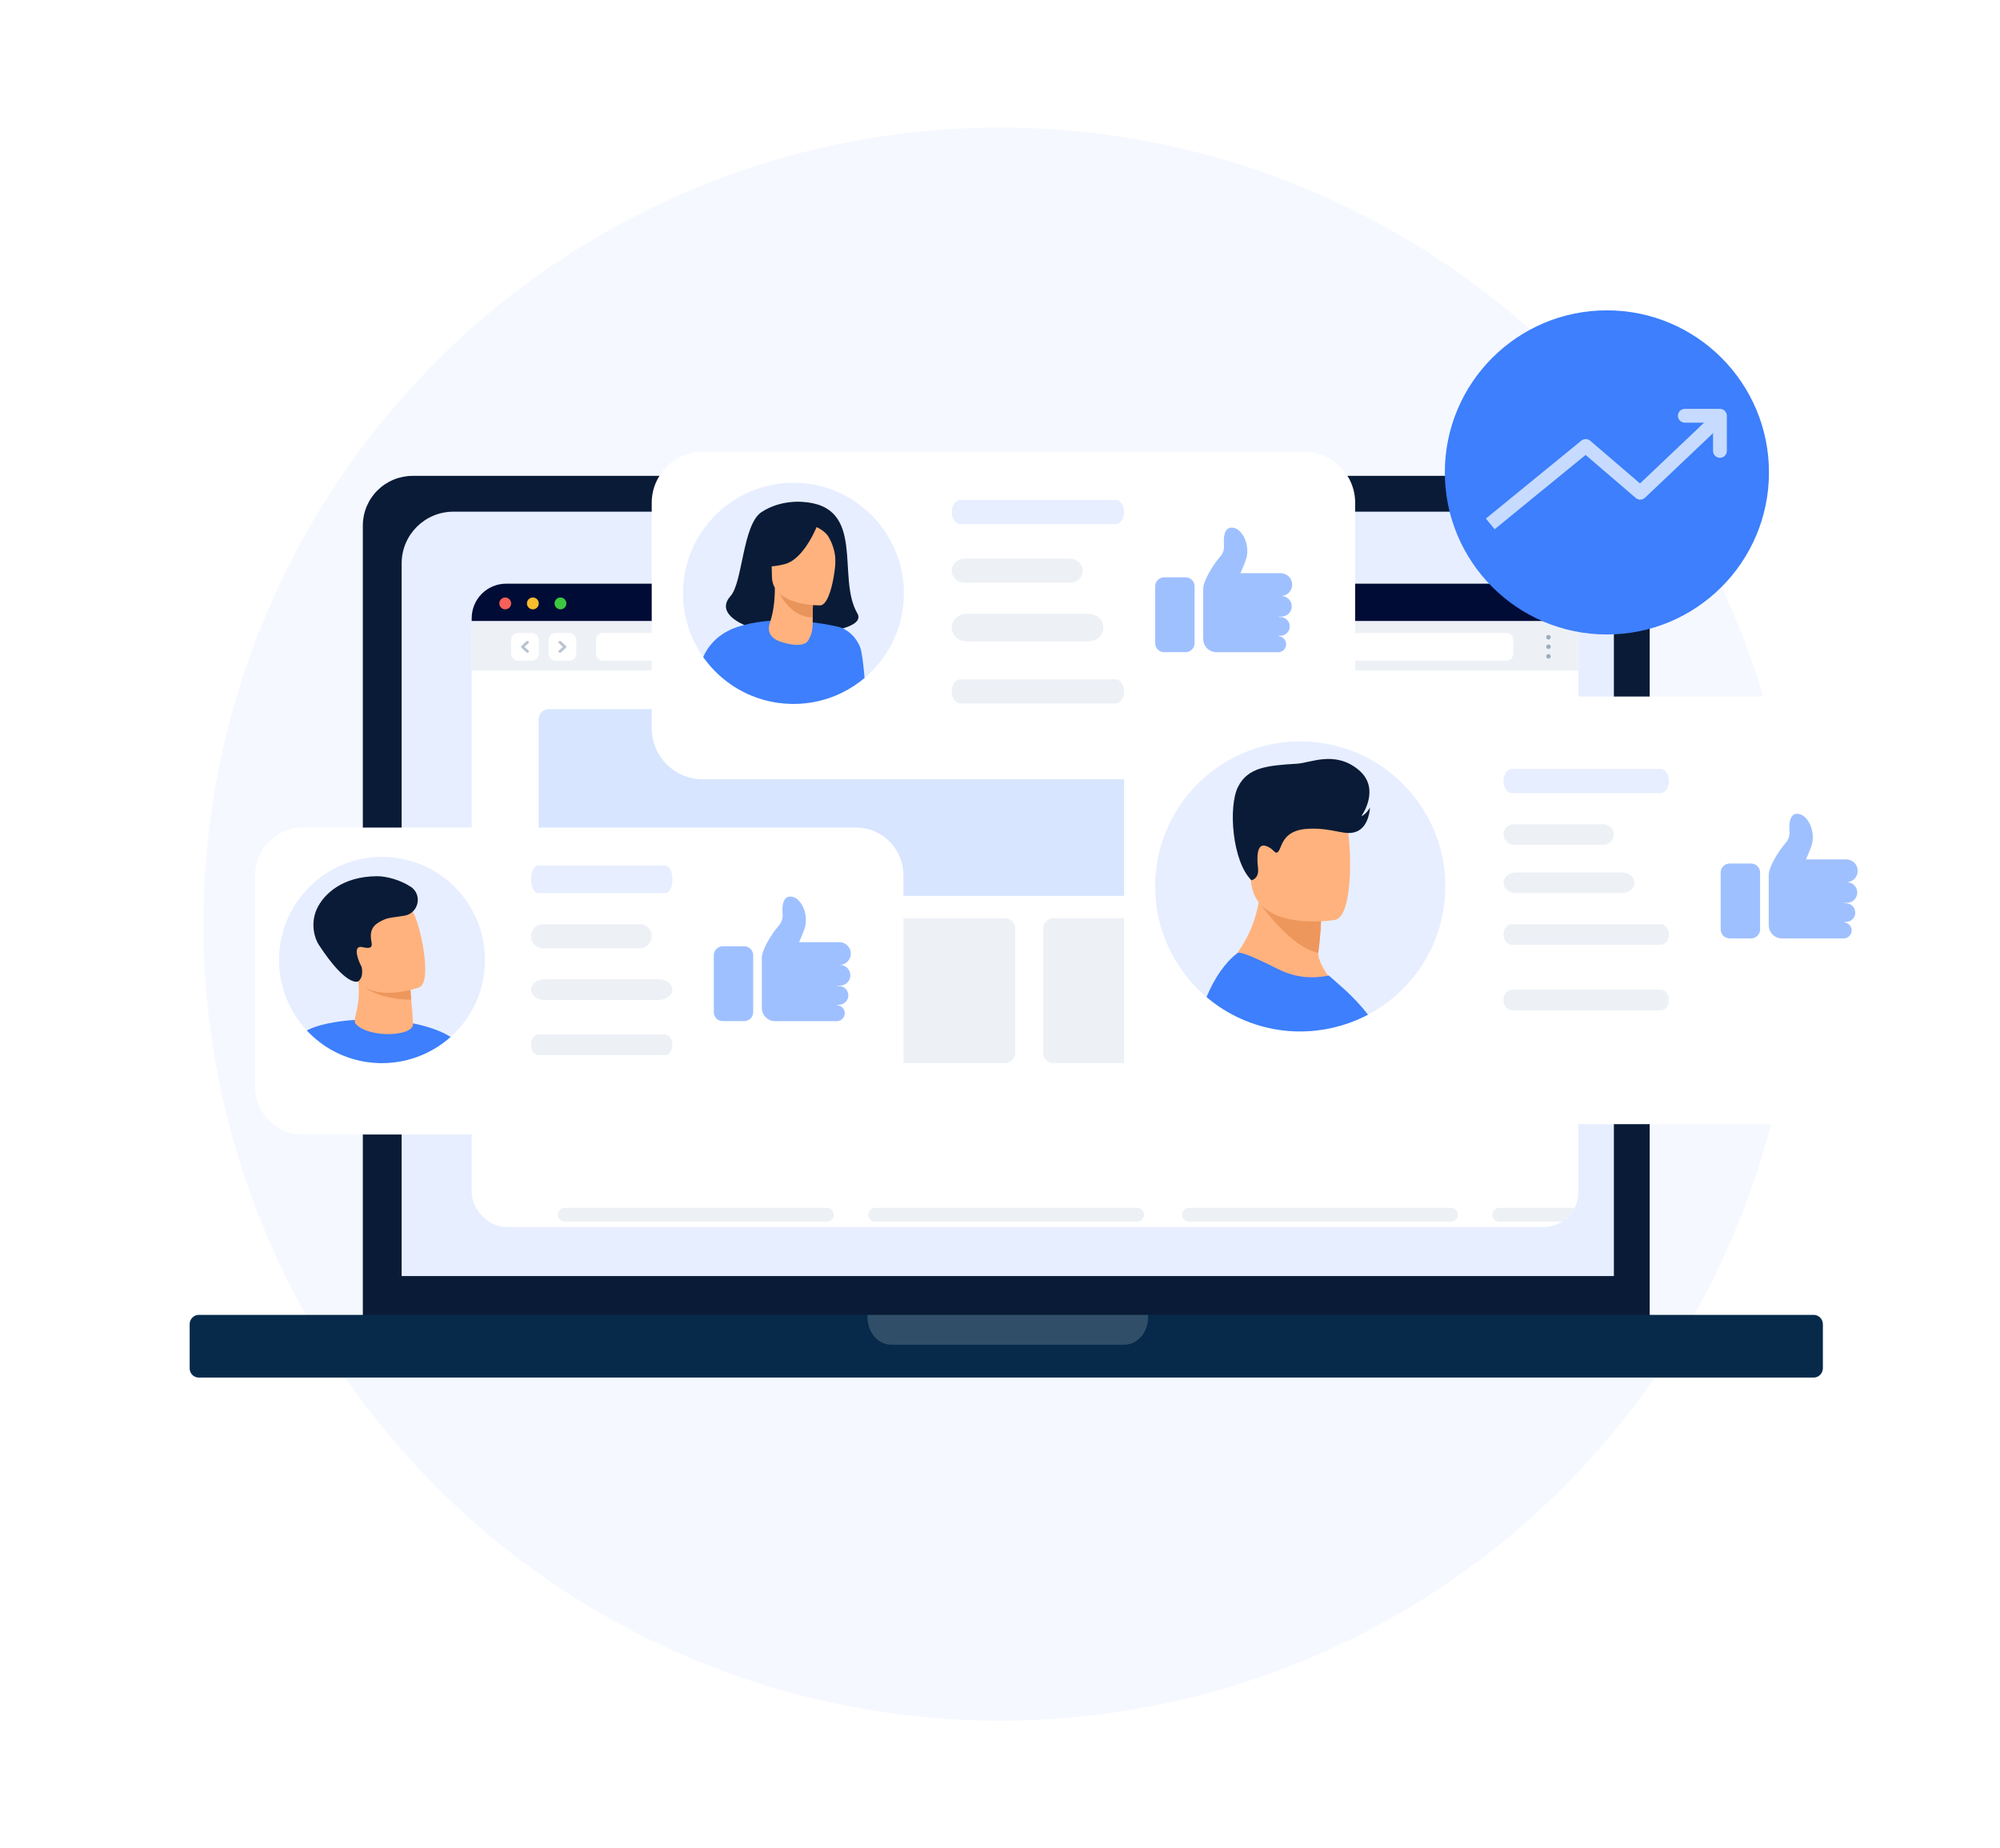 <svg xmlns="http://www.w3.org/2000/svg" width="580" height="536" viewBox="0 0 580 536" fill="none"><circle cx="290" cy="268" r="231" fill="#F5F8FF"></circle><path d="M463.94 138H119.696C117.797 137.999 115.915 138.37 114.16 139.093C112.404 139.816 110.809 140.876 109.464 142.213C108.12 143.55 107.054 145.137 106.326 146.884C105.597 148.632 105.222 150.505 105.221 152.396V383.376C105.222 385.267 105.598 387.14 106.326 388.887C107.054 390.633 108.121 392.22 109.465 393.556C110.809 394.892 112.405 395.952 114.16 396.674C115.916 397.396 117.797 397.766 119.696 397.764H463.94C465.839 397.766 467.72 397.396 469.476 396.674C471.231 395.952 472.827 394.892 474.171 393.556C475.515 392.22 476.582 390.633 477.31 388.887C478.038 387.14 478.414 385.267 478.415 383.376V152.396C478.414 150.505 478.038 148.632 477.31 146.884C476.582 145.137 475.516 143.55 474.172 142.213C472.827 140.876 471.232 139.816 469.476 139.093C467.721 138.37 465.839 137.999 463.94 138Z" fill="#091B36"></path><path d="M528.636 384.029C528.636 383.308 528.353 382.617 527.851 382.108C527.349 381.598 526.667 381.312 525.957 381.312H57.627C56.925 381.323 56.255 381.615 55.764 382.124C55.272 382.632 54.998 383.317 55 384.029V396.787C54.995 397.141 55.058 397.492 55.188 397.82C55.317 398.148 55.51 398.447 55.754 398.699C55.998 398.951 56.29 399.152 56.612 399.288C56.933 399.425 57.278 399.495 57.627 399.495H525.957C526.666 399.495 527.346 399.21 527.848 398.703C528.35 398.195 528.633 397.506 528.636 396.787V384.029Z" fill="#072A4B"></path><path d="M251.555 381.312H332.947V382.03C332.947 383.074 332.767 384.107 332.419 385.07C332.07 386.034 331.559 386.908 330.916 387.644C329.621 389.132 327.866 389.969 326.036 389.971H258.484C256.651 389.967 254.894 389.131 253.595 387.644C252.301 386.155 251.574 384.136 251.572 382.03V381.312H251.555Z" fill="white" fill-opacity="0.17"></path><path d="M116.477 163.39C116.477 155.106 123.193 148.39 131.477 148.39H453.024C461.309 148.39 468.024 155.106 468.024 163.39V370.055H116.477V163.39Z" fill="#E7EEFF"></path><g filter="url(#filter0_dd_28138_81236)"><g clip-path="url(#clip0_28138_81236)"><path d="M450.172 175.143H134.326C132.927 175.143 131.793 176.314 131.793 177.76V373.441C131.793 374.886 132.927 376.058 134.326 376.058H450.172C451.571 376.058 452.706 374.886 452.706 373.441V177.76C452.706 176.314 451.571 175.143 450.172 175.143Z" fill="white"></path><line x1="158.793" y1="347.267" x2="234.793" y2="347.267" stroke="#EDF1F6" stroke-width="4" stroke-linecap="round"></line><line x1="248.793" y1="347.267" x2="324.793" y2="347.267" stroke="#EDF1F6" stroke-width="4" stroke-linecap="round"></line><line x1="339.793" y1="347.267" x2="415.793" y2="347.267" stroke="#EDF1F6" stroke-width="4" stroke-linecap="round"></line><line x1="429.793" y1="347.267" x2="505.793" y2="347.267" stroke="#EDF1F6" stroke-width="4" stroke-linecap="round"></line><path opacity="0.7" d="M431.114 200.642H154.193C152.536 200.642 151.193 201.985 151.193 203.642V251.801C151.193 253.458 152.536 254.801 154.193 254.801H431.114C432.771 254.801 434.114 253.458 434.114 251.801V203.642C434.114 201.985 432.771 200.642 431.114 200.642Z" fill="#C6DBFF"></path><path d="M213.669 261.268H155.001C153.344 261.268 152.001 262.611 152.001 264.268V300.302C152.001 301.959 153.344 303.302 155.001 303.302H213.669C215.326 303.302 216.669 301.959 216.669 300.302V264.268C216.669 262.611 215.326 261.268 213.669 261.268Z" fill="#EDF1F6"></path><path d="M286.42 261.268H227.752C226.096 261.268 224.752 262.611 224.752 264.268V300.302C224.752 301.959 226.096 303.302 227.752 303.302H286.42C288.077 303.302 289.42 301.959 289.42 300.302V264.268C289.42 262.611 288.077 261.268 286.42 261.268Z" fill="#EDF1F6"></path><path d="M359.171 261.268H300.504C298.847 261.268 297.504 262.611 297.504 264.268V300.302C297.504 301.959 298.847 303.302 300.504 303.302H359.171C360.828 303.302 362.171 301.959 362.171 300.302V264.268C362.171 262.611 360.828 261.268 359.171 261.268Z" fill="#EDF1F6"></path><path d="M431.922 261.268H373.255C371.598 261.268 370.255 262.611 370.255 264.268V300.302C370.255 301.959 371.598 303.302 373.255 303.302H431.922C433.579 303.302 434.922 301.959 434.922 300.302V264.268C434.922 262.611 433.579 261.268 431.922 261.268Z" fill="#EDF1F6"></path><path d="M452.706 164.267H131.793V175.143H452.706V164.267Z" fill="#000C36"></path><path d="M143.235 169.987C143.235 170.327 143.135 170.659 142.947 170.942C142.759 171.225 142.492 171.446 142.178 171.576C141.865 171.707 141.519 171.741 141.186 171.676C140.853 171.61 140.547 171.447 140.306 171.207C140.066 170.967 139.902 170.661 139.836 170.327C139.769 169.994 139.803 169.649 139.933 169.335C140.062 169.021 140.282 168.752 140.565 168.563C140.847 168.374 141.179 168.274 141.518 168.274C141.972 168.277 142.406 168.458 142.727 168.779C143.048 169.099 143.23 169.533 143.235 169.987Z" fill="#F66058"></path><path d="M151.244 169.987C151.245 170.327 151.145 170.659 150.957 170.942C150.768 171.225 150.5 171.446 150.187 171.577C149.873 171.707 149.528 171.741 149.194 171.675C148.861 171.609 148.555 171.446 148.315 171.205C148.074 170.965 147.911 170.658 147.845 170.325C147.779 169.991 147.813 169.646 147.943 169.332C148.074 169.018 148.294 168.75 148.577 168.561C148.86 168.373 149.192 168.273 149.532 168.274C149.757 168.273 149.98 168.316 150.189 168.402C150.397 168.488 150.586 168.614 150.745 168.773C150.904 168.932 151.03 169.122 151.116 169.33C151.202 169.538 151.245 169.762 151.244 169.987Z" fill="#F9BD2E"></path><path d="M159.252 169.987C159.253 170.327 159.153 170.659 158.965 170.942C158.777 171.225 158.509 171.446 158.195 171.576C157.882 171.707 157.537 171.741 157.204 171.676C156.87 171.61 156.564 171.447 156.324 171.207C156.083 170.967 155.92 170.661 155.853 170.327C155.786 169.994 155.82 169.649 155.95 169.335C156.08 169.021 156.3 168.752 156.582 168.563C156.864 168.374 157.196 168.274 157.536 168.274C157.989 168.277 158.423 168.458 158.744 168.779C159.065 169.099 159.248 169.533 159.252 169.987Z" fill="#3CC840"></path><path d="M452.706 175.143H131.793V189.453H452.706V175.143Z" fill="#EDF1F6"></path><path d="M433.83 180.577C433.83 179.472 432.934 178.577 431.83 178.577H169.832C168.728 178.577 167.832 179.472 167.832 180.577V184.59C167.832 185.695 168.728 186.59 169.832 186.59H431.83C432.934 186.59 433.83 185.695 433.83 184.59V180.577Z" fill="white"></path><rect x="154.102" y="178.577" width="8.009" height="8.014" rx="2" fill="white"></rect><path fill-rule="evenodd" clip-rule="evenodd" d="M157.085 180.978C157.249 180.829 157.514 180.829 157.678 180.979L159.128 182.315C159.291 182.465 159.291 182.708 159.128 182.858L157.677 184.188C157.514 184.338 157.248 184.338 157.085 184.188C156.921 184.038 156.921 183.795 157.085 183.645L158.24 182.586L157.084 181.522C156.921 181.372 156.921 181.128 157.085 180.978Z" fill="#B8C4D0"></path><rect x="151.242" y="186.59" width="8.009" height="8.014" rx="2" transform="rotate(-180 151.242 186.59)" fill="white"></rect><path fill-rule="evenodd" clip-rule="evenodd" d="M148.259 184.188C148.095 184.338 147.83 184.338 147.667 184.187L146.216 182.852C146.053 182.702 146.053 182.459 146.217 182.309L147.667 180.979C147.831 180.829 148.096 180.829 148.26 180.979C148.423 181.129 148.423 181.372 148.26 181.522L147.105 182.581L148.26 183.645C148.423 183.795 148.423 184.039 148.259 184.188Z" fill="#B8C4D0"></path><path d="M444.053 180.451C443.924 180.451 443.798 180.413 443.69 180.341C443.583 180.269 443.5 180.167 443.45 180.048C443.401 179.929 443.389 179.797 443.414 179.671C443.44 179.545 443.503 179.429 443.594 179.338C443.686 179.247 443.803 179.186 443.93 179.161C444.056 179.137 444.188 179.151 444.307 179.201C444.425 179.251 444.527 179.335 444.598 179.443C444.669 179.551 444.706 179.677 444.705 179.806C444.703 179.978 444.634 180.142 444.512 180.262C444.39 180.383 444.225 180.451 444.053 180.451Z" fill="#9BACBC"></path><path d="M444.053 183.211C443.924 183.211 443.798 183.173 443.69 183.101C443.583 183.029 443.5 182.927 443.45 182.808C443.401 182.689 443.389 182.558 443.414 182.431C443.44 182.305 443.503 182.189 443.594 182.098C443.686 182.007 443.803 181.946 443.93 181.921C444.056 181.897 444.188 181.911 444.307 181.961C444.425 182.011 444.527 182.096 444.598 182.203C444.669 182.311 444.706 182.438 444.705 182.567C444.703 182.738 444.634 182.902 444.512 183.023C444.39 183.143 444.225 183.211 444.053 183.211Z" fill="#9BACBC"></path><path d="M444.053 185.991C443.924 185.991 443.798 185.953 443.691 185.881C443.584 185.81 443.5 185.708 443.451 185.589C443.402 185.47 443.389 185.34 443.414 185.213C443.439 185.087 443.501 184.971 443.592 184.88C443.683 184.789 443.799 184.727 443.926 184.702C444.052 184.677 444.183 184.69 444.302 184.739C444.421 184.788 444.523 184.872 444.595 184.979C444.666 185.086 444.704 185.212 444.704 185.34C444.704 185.513 444.636 185.678 444.514 185.8C444.392 185.922 444.226 185.991 444.053 185.991Z" fill="#9BACBC"></path></g></g><circle cx="466" cy="137" r="47" fill="#3D7FFC"></circle><path d="M432.178 151.935L459.857 129.327L475.674 142.892L497.626 122.065" stroke="#C6DBFF" stroke-width="4" stroke-linejoin="round"></path><path d="M488.595 120.571H498.784V130.761" stroke="#C6DBFF" stroke-width="4" stroke-linecap="round" stroke-linejoin="round"></path><g filter="url(#filter1_d_28138_81236)"><path d="M82.649 235H243.351C250.884 235 257 241.222 257 248.886V310.114C257 317.778 250.884 324 243.351 324H82.649C75.116 324 69 317.778 69 310.114V248.886C69 241.222 75.116 235 82.649 235Z" fill="white"></path></g><path d="M192.943 259H156.057C154.921 259 154 257.21 154 255C154 252.79 154.921 251 156.057 251H192.943C194.079 251 195 252.79 195 255C195 257.21 194.079 259 192.943 259Z" fill="#E7EEFF"></path><path d="M192.943 306H156.057C154.921 306 154 304.657 154 303C154 301.343 154.921 300 156.057 300H192.943C194.079 300 195 301.343 195 303C195 304.657 194.079 306 192.943 306Z" fill="#EDF1F6"></path><path d="M185.589 275H157.411C155.527 275 154 273.434 154 271.5C154 269.566 155.527 268 157.411 268H185.589C187.473 268 189 269.566 189 271.5C189 273.434 187.473 275 185.589 275Z" fill="#EDF1F6"></path><path d="M191.004 290H157.996C155.788 290 154 288.657 154 287C154 285.343 155.788 284 157.996 284H191.004C193.212 284 195 285.343 195 287C195 288.657 193.212 290 191.004 290Z" fill="#EDF1F6"></path><path d="M140.646 278.404C140.646 284.665 138.723 290.464 135.442 295.268C134.083 297.273 132.478 299.095 130.666 300.701C130.626 300.741 130.586 300.781 130.547 300.813C129.482 301.759 128.33 302.634 127.122 303.43C126.065 304.114 124.968 304.734 123.824 305.299C119.883 307.216 115.449 308.298 110.768 308.298C110.538 308.298 110.308 308.298 110.069 308.298C107.51 308.235 105.023 307.861 102.663 307.185C102.234 307.057 101.813 306.938 101.4 306.795C98.778 305.928 96.306 304.711 94.065 303.191C92.389 302.046 90.823 300.741 89.409 299.285C89.258 299.134 89.099 298.967 88.956 298.808C87.255 296.994 85.777 294.958 84.585 292.762C82.233 288.491 80.906 283.607 80.906 278.404C80.906 261.898 94.288 248.502 110.776 248.502C127.265 248.502 140.646 261.898 140.646 278.404Z" fill="#E7EEFF"></path><path d="M130.664 300.71C130.664 300.71 130.585 300.79 130.545 300.822C129.48 301.768 128.328 302.643 127.12 303.439C126.063 304.123 124.967 304.743 123.822 305.308C119.881 307.225 115.447 308.307 110.767 308.307C110.536 308.307 110.306 308.307 110.067 308.307C107.509 308.244 105.021 307.87 102.661 307.194C102.232 307.066 101.811 306.947 101.398 306.804C98.776 305.937 96.304 304.72 94.064 303.2C92.387 302.055 90.822 300.75 89.407 299.294C89.256 299.143 89.097 298.976 88.954 298.817C92.093 297.21 97.186 296.144 102.9 295.778C108.343 295.428 114.35 295.715 119.738 296.773C123.942 297.6 127.764 298.881 130.672 300.71H130.664Z" fill="#3D7FFC"></path><path d="M103.195 296.972C107.08 301.188 120.136 300.559 119.747 296.884C119.691 296.431 119.612 293.734 119.564 293.32C119.532 292.986 119.5 292.66 119.469 292.35C119.381 291.443 119.31 290.64 119.246 289.948C119.071 287.927 119.016 286.837 119.016 286.837H119C118.626 286.734 110.235 284.347 106.055 283.361C104.657 283.027 103.727 282.852 103.743 282.979C105.022 292.366 101.907 295.595 103.179 296.98L103.195 296.972Z" fill="#FFB27D"></path><path d="M105.625 286.123C105.625 286.123 109.129 289.687 119.253 289.941C119.078 287.921 119.023 286.831 119.023 286.831H119.007C118.633 286.727 110.242 284.341 106.062 283.354C105.323 283.657 106.301 285.622 105.617 286.123H105.625Z" fill="#ED975D"></path><path d="M121.589 286.328C121.589 286.328 119.031 287.251 115.757 287.689C110.981 288.333 104.696 287.951 102.725 282.168C99.403 272.431 95.152 266.585 104.934 262.607C110.171 260.475 113.524 260.364 115.797 261.175C117.775 261.875 118.935 263.275 119.825 264.667C121.725 267.651 125.547 284.626 121.589 286.328Z" fill="#FFB27D"></path><path d="M119.087 257.134C122.583 259.433 121.439 264.819 117.323 265.543C114.851 265.98 112.785 266.068 111.585 266.601C109.154 267.682 107.064 268.828 107.636 272.606C107.835 273.895 108.455 275.454 105.157 274.683C104.617 274.555 104.227 274.595 103.957 274.754C102.59 275.566 104.338 279.511 104.863 280.37C104.863 280.37 105.626 283.194 103.933 284.57C103.727 284.738 100.413 286.185 92.427 273.951C91.171 272.034 89.972 267.706 91.91 263.538C93.849 259.37 99.245 254.104 109.424 254.104C112.07 254.104 116.051 255.154 119.079 257.142L119.087 257.134Z" fill="#091B36"></path><path d="M215.828 274.425H209.599C208.91 274.425 208.249 274.699 207.761 275.187C207.274 275.674 207 276.335 207 277.025V293.542C207.003 294.229 207.278 294.887 207.766 295.372C208.253 295.857 208.912 296.129 209.599 296.129H215.828C216.517 296.129 217.178 295.855 217.666 295.368C218.153 294.88 218.427 294.219 218.427 293.53V277.025C218.427 276.335 218.153 275.674 217.666 275.187C217.178 274.699 216.517 274.425 215.828 274.425Z" fill="#9FC0FF"></path><path d="M242.826 285.824V285.945H243.314C243.848 285.947 244.37 286.107 244.814 286.404C245.258 286.701 245.604 287.123 245.809 287.616C246.014 288.109 246.069 288.652 245.967 289.176C245.865 289.7 245.611 290.183 245.236 290.563C244.725 291.073 244.036 291.363 243.314 291.37H242.826V291.507C243.411 291.55 243.958 291.812 244.358 292.242C244.757 292.671 244.979 293.236 244.979 293.822C244.979 294.409 244.757 294.974 244.358 295.403C243.958 295.833 243.411 296.095 242.826 296.137C242.772 296.143 242.718 296.143 242.664 296.137H224.775C223.758 296.138 222.781 295.735 222.061 295.017C221.34 294.299 220.935 293.324 220.932 292.307V277.695C220.932 275.41 223.887 270.647 225.776 268.528C226.199 268.067 226.522 267.524 226.725 266.932C226.928 266.34 227.006 265.713 226.955 265.089C226.793 263.071 226.926 260.201 228.973 260.011C232.17 259.717 234.793 265.259 233.28 269.424C232.654 271.115 232.142 272.363 231.734 273.227H243.439C244.293 273.233 245.111 273.567 245.724 274.161C246.337 274.755 246.698 275.562 246.731 276.415C246.764 277.268 246.468 278.101 245.903 278.74C245.338 279.38 244.548 279.778 243.698 279.85C244.477 279.871 245.217 280.196 245.761 280.754C246.304 281.313 246.608 282.062 246.608 282.841C246.602 283.631 246.284 284.387 245.724 284.945C245.164 285.503 244.407 285.817 243.617 285.82L242.826 285.824Z" fill="#9FC0FF"></path><g filter="url(#filter2_d_28138_81236)"><path d="M198.802 126H373.189C381.363 126 388 132.642 388 140.822V206.178C388 214.358 381.363 221 373.189 221H198.811C190.637 221 184 214.358 184 206.178V140.822C184 132.642 190.637 126 198.811 126H198.802Z" fill="white"></path></g><path d="M343.828 167.425H337.599C336.91 167.425 336.249 167.699 335.761 168.187C335.274 168.674 335 169.335 335 170.025V186.542C335.003 187.229 335.278 187.887 335.766 188.372C336.253 188.857 336.912 189.129 337.599 189.129H343.828C344.517 189.129 345.178 188.855 345.666 188.368C346.153 187.88 346.427 187.219 346.427 186.53V170.025C346.427 169.335 346.153 168.674 345.666 168.187C345.178 167.699 344.517 167.425 343.828 167.425Z" fill="#9FC0FF"></path><path d="M370.826 178.824V178.945H371.314C371.849 178.947 372.37 179.107 372.814 179.404C373.258 179.701 373.604 180.123 373.809 180.616C374.015 181.109 374.07 181.652 373.968 182.176C373.865 182.7 373.611 183.183 373.236 183.563C372.726 184.073 372.036 184.363 371.314 184.37H370.826V184.507C371.411 184.55 371.958 184.812 372.358 185.242C372.757 185.671 372.979 186.236 372.979 186.822C372.979 187.409 372.757 187.974 372.358 188.403C371.958 188.833 371.411 189.095 370.826 189.137C370.772 189.143 370.718 189.143 370.664 189.137H352.775C351.758 189.138 350.782 188.735 350.061 188.017C349.34 187.299 348.935 186.324 348.932 185.307V170.695C348.932 168.41 351.887 163.647 353.776 161.528C354.199 161.067 354.522 160.524 354.725 159.932C354.928 159.34 355.006 158.713 354.955 158.089C354.793 156.071 354.926 153.201 356.973 153.011C360.17 152.717 362.793 158.259 361.28 162.424C360.654 164.115 360.142 165.363 359.734 166.227H371.44C372.293 166.233 373.111 166.567 373.724 167.161C374.337 167.755 374.698 168.562 374.731 169.415C374.764 170.268 374.468 171.101 373.903 171.74C373.338 172.38 372.548 172.778 371.698 172.85C372.477 172.871 373.217 173.196 373.761 173.754C374.304 174.313 374.608 175.062 374.608 175.841C374.602 176.631 374.284 177.387 373.724 177.945C373.164 178.503 372.407 178.817 371.617 178.82L370.826 178.824Z" fill="#9FC0FF"></path><path d="M262.135 172.084C262.135 178.797 260.065 185.023 256.546 190.167C255.055 192.367 253.299 194.355 251.314 196.112C251.127 196.274 250.931 196.445 250.735 196.598C249.755 197.425 248.716 198.21 247.633 198.91C246.509 199.652 245.333 200.317 244.106 200.923C239.871 202.978 235.125 204.138 230.107 204.138C229.851 204.138 229.604 204.138 229.357 204.121C226.613 204.053 223.946 203.661 221.416 202.936C220.947 202.799 220.496 202.671 220.052 202.518C217.241 201.579 214.591 200.274 212.188 198.654C210.39 197.425 208.72 196.018 207.204 194.466C206.011 193.246 204.92 191.941 203.932 190.533C203.233 189.544 202.594 188.529 202.015 187.463C199.501 182.882 198.078 177.645 198.078 172.067C198.078 154.368 212.427 140.004 230.107 140.004C247.787 140.004 262.135 154.368 262.135 172.067V172.084Z" fill="#E7EEFF"></path><path d="M232.611 145.537C232.611 145.537 226.382 144.88 220.861 148.488C215.34 152.096 215.391 168.917 211.872 172.832C206.274 179.067 219.345 183.605 227.524 184.014C234.17 184.347 251.535 182.803 248.638 177.881C242.452 167.398 251.467 146.603 232.602 145.537H232.611Z" fill="#091B36"></path><path d="M249.42 187.632C248.091 184.374 245.765 182.864 244.436 182.241C243.814 181.943 243.405 181.84 243.405 181.84C243.405 181.84 240.252 181.039 235.668 180.476C232.175 180.041 227.846 179.725 223.45 180.024C220.885 180.203 218.286 180.569 215.824 181.243C215.594 181.312 215.364 181.38 215.125 181.439C213.549 181.84 211.359 182.617 209.221 184.109C207.201 185.517 205.233 187.572 203.921 190.541C204.909 191.939 206 193.253 207.193 194.473C208.709 196.025 210.379 197.432 212.177 198.652C214.58 200.281 217.23 201.586 220.042 202.516C220.485 202.678 220.945 202.806 221.405 202.943C223.936 203.668 226.602 204.06 229.346 204.128C229.593 204.145 229.84 204.145 230.096 204.145C235.114 204.145 239.86 202.985 244.095 200.93C245.322 200.324 246.498 199.65 247.623 198.917C248.696 198.209 249.744 197.432 250.724 196.605C250.349 192.238 249.923 188.869 249.412 187.632H249.42Z" fill="#3D7FFC"></path><path d="M226.5 186.146C222.802 184.952 222.589 182.521 223.27 180.576C224.088 178.23 224.736 174.776 224.702 170.451L225.332 170.571L235.898 172.609C235.898 172.609 235.676 175.936 235.685 179.066V179.143C235.685 181.864 235.761 183.322 234.424 185.685C233.597 187.152 230.837 187.545 226.508 186.146H226.5Z" fill="#FFB27D"></path><path d="M235.89 172.608C235.89 172.608 235.668 175.934 235.677 179.065C229.772 178.928 226.619 173.555 225.324 170.569L235.89 172.608Z" fill="#E8945B"></path><path d="M237.885 175.56C237.885 175.56 223.912 175.867 223.86 167.15C223.809 158.441 221.969 152.607 230.881 152.052C239.794 151.489 241.549 154.799 242.273 157.708C242.997 160.608 241.515 175.262 237.885 175.56Z" fill="#FFB27D"></path><path d="M237.244 151.806C237.244 151.806 233.47 162.042 227.608 163.586C221.746 165.13 219.189 163.569 219.189 163.569C219.189 163.569 223.671 159.969 224.574 153.708C224.574 153.708 234.33 146.953 237.236 151.806H237.244Z" fill="#091B36"></path><path d="M236.299 152.642C236.299 152.642 239.145 153.691 240.321 155.755C241.471 157.777 242.459 160.455 242.255 163.748C242.255 163.748 245.101 156.788 241.846 152.872C238.386 148.727 236.307 152.651 236.307 152.651L236.299 152.642Z" fill="#091B36"></path><path d="M323.491 152H278.509C277.123 152 276 150.434 276 148.5C276 146.566 277.123 145 278.509 145H323.491C324.877 145 326 146.566 326 148.5C326 150.434 324.877 152 323.491 152Z" fill="#E7EEFF"></path><path d="M323.491 204H278.509C277.123 204 276 202.434 276 200.5C276 198.566 277.123 197 278.509 197H323.491C324.877 197 326 198.566 326 200.5C326 202.434 324.877 204 323.491 204Z" fill="#EDF1F6"></path><path d="M310.297 169H279.703C277.657 169 276 167.434 276 165.5C276 163.566 277.657 162 279.703 162H310.297C312.343 162 314 163.566 314 165.5C314 167.434 312.343 169 310.297 169Z" fill="#EDF1F6"></path><path d="M315.712 186H280.288C277.919 186 276 184.21 276 182C276 179.79 277.919 178 280.288 178H315.712C318.081 178 320 179.79 320 182C320 184.21 318.081 186 315.712 186Z" fill="#EDF1F6"></path><g filter="url(#filter3_d_28138_81236)"><path d="M339.71 197H537.29C547.622 197 556 204.91 556 214.639V303.361C556 313.101 547.61 321 537.29 321H339.721C329.39 321 321 313.09 321 303.349V214.651C321 204.91 329.39 197.011 339.71 197.011V197Z" fill="white"></path></g><path d="M419.144 257.064C419.144 265.868 416.435 274.023 411.802 280.781C409.854 283.667 407.538 286.273 404.93 288.578C403.419 289.92 401.796 291.14 400.095 292.27C399.009 292.975 397.89 293.635 396.737 294.25C396.312 294.474 395.886 294.697 395.461 294.899C389.898 297.595 383.664 299.116 377.072 299.116C376.736 299.116 376.423 299.116 376.087 299.116C372.729 299.038 369.439 298.557 366.305 297.718C366.081 297.662 365.868 297.606 365.656 297.539C365.051 297.36 364.458 297.203 363.865 296.991C360.172 295.771 356.702 294.049 353.546 291.923C352.785 291.397 352.046 290.86 351.318 290.301C350.837 289.92 350.356 289.54 349.897 289.137C348.89 288.287 347.916 287.381 346.987 286.43C344.312 283.712 342.029 280.624 340.171 277.245C336.869 271.249 335 264.369 335 257.053C335 233.839 353.848 215 377.072 215C400.296 215 419.144 233.839 419.144 257.053V257.064Z" fill="#E7EEFF"></path><path d="M390.58 288.846C377.149 293.086 353.914 281.652 353.914 281.652C353.914 281.652 366.293 272.367 365.644 253.047L376.03 261.415L383.081 267.098C383.081 267.098 383.048 270.443 382.287 276.316C382.085 277.86 383.831 281.272 385.331 283.185C389.405 288.354 390.58 288.857 390.58 288.857V288.846Z" fill="#FFB27D"></path><path d="M383.094 267.086C383.094 267.086 383.06 270.431 382.299 276.305C374.487 274.962 365.611 262.332 365.611 262.332C369.596 261.18 373.077 260.978 376.043 261.403L383.094 267.086Z" fill="#ED975D"></path><path d="M387.201 266.774C387.201 266.774 365.018 270.455 362.936 256.616C360.854 242.766 356.59 233.928 370.659 230.986C384.739 228.044 388.287 232.922 390.111 237.374C391.935 241.827 392.92 265.465 387.201 266.785V266.774Z" fill="#FFB27D"></path><path d="M396.726 294.248C396.3 294.472 395.875 294.696 395.45 294.897C389.887 297.593 383.653 299.114 377.061 299.114C376.725 299.114 376.412 299.114 376.076 299.114C372.718 299.036 369.428 298.555 366.294 297.716C366.07 297.66 365.857 297.604 365.645 297.537C365.04 297.358 364.447 297.201 363.854 296.989C360.16 295.769 356.691 294.047 353.534 291.921C352.773 291.395 352.035 290.858 351.307 290.299C350.826 289.919 350.345 289.538 349.886 289.136C351.095 286.294 352.438 283.788 353.937 281.64C353.96 281.618 353.982 281.584 354.005 281.562C354.005 281.562 354.005 281.539 354.038 281.528C355.437 279.526 356.97 277.859 358.649 276.572C358.728 276.516 358.806 276.449 358.873 276.393C359.825 275.722 365.611 278.541 370.916 281.17C375.751 283.553 380.598 283.844 385.164 282.949C385.231 282.949 385.309 282.927 385.377 282.915L390.01 287.021C392.249 289.102 394.566 291.462 396.714 294.237L396.726 294.248Z" fill="#3D7FFC"></path><path d="M362.914 255.273C362.914 255.273 365.186 254.892 364.828 251.76C364.458 248.628 364.47 244.533 367.01 245.294C369.562 246.055 369.685 248.102 370.737 246.905C371.789 245.708 371.801 240.696 379.389 240.338C386.977 239.991 390.055 242.631 393.581 241.076C397.106 239.521 397.297 234.185 397.297 234.185C397.297 234.185 396.289 236.087 394.778 236.702C394.778 236.702 400.666 228.658 393.849 223.143C387.033 217.628 380.083 221.241 376.143 221.476C367.458 222.002 361.839 222.528 359.008 228.233C356.165 233.939 357.34 249.78 362.914 255.273Z" fill="#091B36"></path><path d="M507.828 250.425H501.599C500.91 250.425 500.249 250.699 499.761 251.187C499.274 251.674 499 252.335 499 253.025V269.542C499.003 270.229 499.278 270.887 499.766 271.372C500.253 271.857 500.912 272.129 501.599 272.129H507.828C508.517 272.129 509.178 271.855 509.666 271.368C510.153 270.88 510.427 270.219 510.427 269.53V253.025C510.427 252.335 510.153 251.674 509.666 251.187C509.178 250.699 508.517 250.425 507.828 250.425Z" fill="#9FC0FF"></path><path d="M534.826 261.824V261.945H535.314C535.849 261.947 536.37 262.107 536.814 262.404C537.258 262.701 537.604 263.123 537.809 263.616C538.015 264.109 538.07 264.652 537.968 265.176C537.865 265.7 537.611 266.183 537.236 266.563C536.726 267.073 536.036 267.363 535.314 267.37H534.826V267.507C535.411 267.55 535.958 267.812 536.358 268.242C536.757 268.671 536.979 269.236 536.979 269.822C536.979 270.409 536.757 270.974 536.358 271.403C535.958 271.833 535.411 272.095 534.826 272.137C534.772 272.143 534.718 272.143 534.664 272.137H516.775C515.758 272.138 514.782 271.735 514.061 271.017C513.34 270.299 512.935 269.324 512.932 268.307V253.695C512.932 251.41 515.887 246.647 517.776 244.528C518.199 244.067 518.522 243.524 518.725 242.932C518.928 242.34 519.006 241.713 518.955 241.089C518.793 239.071 518.926 236.201 520.973 236.011C524.17 235.717 526.793 241.259 525.28 245.424C524.654 247.115 524.142 248.363 523.734 249.227H535.44C536.293 249.233 537.111 249.567 537.724 250.161C538.337 250.755 538.698 251.562 538.731 252.415C538.764 253.268 538.468 254.101 537.903 254.74C537.338 255.38 536.548 255.778 535.698 255.85C536.477 255.871 537.217 256.196 537.761 256.754C538.304 257.313 538.608 258.062 538.608 258.841C538.602 259.631 538.284 260.387 537.724 260.945C537.164 261.503 536.407 261.817 535.617 261.82L534.826 261.824Z" fill="#9FC0FF"></path><path d="M481.592 230H438.408C437.078 230 436 228.434 436 226.5C436 224.566 437.078 223 438.408 223H481.592C482.922 223 484 224.566 484 226.5C484 228.434 482.922 230 481.592 230Z" fill="#E7EEFF"></path><path d="M481.592 274H438.408C437.078 274 436 272.657 436 271C436 269.343 437.078 268 438.408 268H481.592C482.922 268 484 269.343 484 271C484 272.657 482.922 274 481.592 274Z" fill="#EDF1F6"></path><path d="M481.592 293H438.408C437.078 293 436 291.657 436 290C436 288.343 437.078 287 438.408 287H481.592C482.922 287 484 288.343 484 290C484 291.657 482.922 293 481.592 293Z" fill="#EDF1F6"></path><path d="M464.881 245H439.119C437.396 245 436 243.657 436 242C436 240.343 437.396 239 439.119 239H464.881C466.604 239 468 240.343 468 242C468 243.657 466.604 245 464.881 245Z" fill="#EDF1F6"></path><path d="M470.297 259H439.703C437.657 259 436 257.657 436 256C436 254.343 437.657 253 439.703 253H470.297C472.343 253 474 254.343 474 256C474 257.657 472.343 259 470.297 259Z" fill="#EDF1F6"></path><defs><filter id="filter0_dd_28138_81236" x="124.793" y="157.267" width="342.913" height="208.564" filterUnits="userSpaceOnUse" color-interpolation-filters="sRGB"><feFlood flood-opacity="0" result="BackgroundImageFix"></feFlood><feColorMatrix in="SourceAlpha" type="matrix" values="0 0 0 0 0 0 0 0 0 0 0 0 0 0 0 0 0 0 127 0" result="hardAlpha"></feColorMatrix><feOffset dx="5" dy="5"></feOffset><feGaussianBlur stdDeviation="5"></feGaussianBlur><feColorMatrix type="matrix" values="0 0 0 0 0 0 0 0 0 0.297 0 0 0 0 0.859 0 0 0 0.08 0"></feColorMatrix><feBlend mode="normal" in2="BackgroundImageFix" result="effect1_dropShadow_28138_81236"></feBlend><feColorMatrix in="SourceAlpha" type="matrix" values="0 0 0 0 0 0 0 0 0 0 0 0 0 0 0 0 0 0 127 0" result="hardAlpha"></feColorMatrix><feOffset></feOffset><feGaussianBlur stdDeviation="3.5"></feGaussianBlur><feComposite in2="hardAlpha" operator="out"></feComposite><feColorMatrix type="matrix" values="0 0 0 0 0.035 0 0 0 0 0.105 0 0 0 0 0.212 0 0 0 0.07 0"></feColorMatrix><feBlend mode="normal" in2="effect1_dropShadow_28138_81236" result="effect2_dropShadow_28138_81236"></feBlend><feBlend mode="normal" in="SourceGraphic" in2="effect2_dropShadow_28138_81236" result="shape"></feBlend></filter><filter id="filter1_d_28138_81236" x="60" y="226" width="216" height="117" filterUnits="userSpaceOnUse" color-interpolation-filters="sRGB"><feFlood flood-opacity="0" result="BackgroundImageFix"></feFlood><feColorMatrix in="SourceAlpha" type="matrix" values="0 0 0 0 0 0 0 0 0 0 0 0 0 0 0 0 0 0 127 0" result="hardAlpha"></feColorMatrix><feOffset dx="5" dy="5"></feOffset><feGaussianBlur stdDeviation="7"></feGaussianBlur><feColorMatrix type="matrix" values="0 0 0 0 0 0 0 0 0 0.09 0 0 0 0 0.321 0 0 0 0.07 0"></feColorMatrix><feBlend mode="normal" in2="BackgroundImageFix" result="effect1_dropShadow_28138_81236"></feBlend><feBlend mode="normal" in="SourceGraphic" in2="effect1_dropShadow_28138_81236" result="shape"></feBlend></filter><filter id="filter2_d_28138_81236" x="175" y="117" width="232" height="123" filterUnits="userSpaceOnUse" color-interpolation-filters="sRGB"><feFlood flood-opacity="0" result="BackgroundImageFix"></feFlood><feColorMatrix in="SourceAlpha" type="matrix" values="0 0 0 0 0 0 0 0 0 0 0 0 0 0 0 0 0 0 127 0" result="hardAlpha"></feColorMatrix><feOffset dx="5" dy="5"></feOffset><feGaussianBlur stdDeviation="7"></feGaussianBlur><feColorMatrix type="matrix" values="0 0 0 0 0 0 0 0 0 0.09 0 0 0 0 0.321 0 0 0 0.07 0"></feColorMatrix><feBlend mode="normal" in2="BackgroundImageFix" result="effect1_dropShadow_28138_81236"></feBlend><feBlend mode="normal" in="SourceGraphic" in2="effect1_dropShadow_28138_81236" result="shape"></feBlend></filter><filter id="filter3_d_28138_81236" x="312" y="188" width="263" height="152" filterUnits="userSpaceOnUse" color-interpolation-filters="sRGB"><feFlood flood-opacity="0" result="BackgroundImageFix"></feFlood><feColorMatrix in="SourceAlpha" type="matrix" values="0 0 0 0 0 0 0 0 0 0 0 0 0 0 0 0 0 0 127 0" result="hardAlpha"></feColorMatrix><feOffset dx="5" dy="5"></feOffset><feGaussianBlur stdDeviation="7"></feGaussianBlur><feColorMatrix type="matrix" values="0 0 0 0 0 0 0 0 0 0.09 0 0 0 0 0.321 0 0 0 0.07 0"></feColorMatrix><feBlend mode="normal" in2="BackgroundImageFix" result="effect1_dropShadow_28138_81236"></feBlend><feBlend mode="normal" in="SourceGraphic" in2="effect1_dropShadow_28138_81236" result="shape"></feBlend></filter><clipPath id="clip0_28138_81236"><rect x="131.793" y="164.267" width="320.913" height="186.564" rx="10" fill="white"></rect></clipPath></defs></svg>